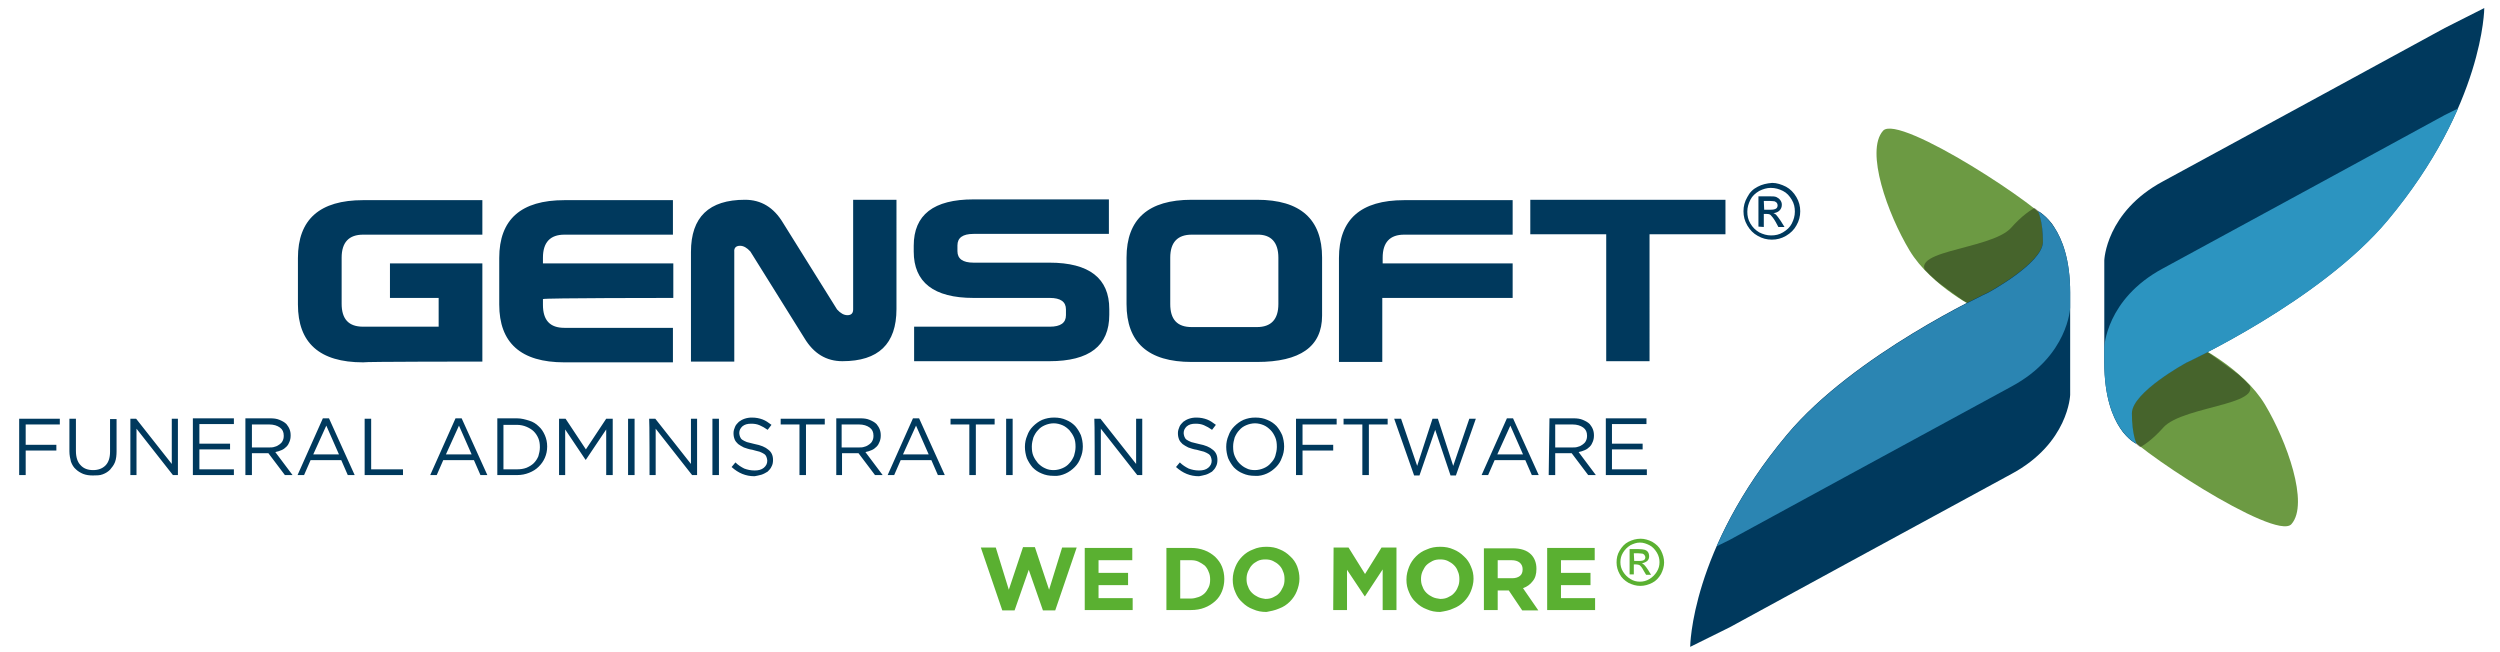 <?xml version="1.0" encoding="utf-8"?>
<!-- Generator: Adobe Illustrator 24.0.2, SVG Export Plug-In . SVG Version: 6.00 Build 0)  -->
<svg version="1.1" id="Layer_1" xmlns="http://www.w3.org/2000/svg" xmlns:xlink="http://www.w3.org/1999/xlink" x="0px" y="0px"
	 viewBox="0 0 652 170.1" style="enable-background:new 0 0 652 170.1;" xml:space="preserve">
<style type="text/css">
	.st0{clip-path:url(#SVGID_2_);}
	.st1{clip-path:url(#SVGID_4_);fill:#6C9A43;}
	.st2{clip-path:url(#SVGID_6_);}
	.st3{opacity:0.35;clip-path:url(#SVGID_8_);}
	.st4{clip-path:url(#SVGID_10_);}
	.st5{clip-path:url(#SVGID_12_);}
	.st6{clip-path:url(#SVGID_14_);}
	.st7{clip-path:url(#SVGID_16_);fill:#6C9A43;}
	.st8{clip-path:url(#SVGID_18_);}
	.st9{opacity:0.35;clip-path:url(#SVGID_20_);}
	.st10{clip-path:url(#SVGID_22_);}
	.st11{clip-path:url(#SVGID_24_);}
	.st12{clip-path:url(#SVGID_26_);}
	.st13{clip-path:url(#SVGID_28_);fill:#5AB031;}
	.st14{clip-path:url(#SVGID_30_);fill:#00395D;}
	.st15{clip-path:url(#SVGID_32_);}
	.st16{clip-path:url(#SVGID_34_);fill:#2C94C0;}
	.st17{clip-path:url(#SVGID_36_);}
	.st18{clip-path:url(#SVGID_38_);fill:#00395D;}
	.st19{clip-path:url(#SVGID_40_);}
	.st20{clip-path:url(#SVGID_42_);fill:#2B85B2;}
	.st21{clip-path:url(#SVGID_44_);}
	.st22{clip-path:url(#SVGID_46_);fill:#00395D;}
	.st23{clip-path:url(#SVGID_48_);fill:#00395D;}
	.st24{clip-path:url(#SVGID_50_);fill:#00395D;}
	.st25{clip-path:url(#SVGID_52_);fill:#00395D;}
	.st26{clip-path:url(#SVGID_54_);fill:#5AB031;}
</style>
<g>
	<g>
		<defs>
			<rect id="SVGID_1_" x="5" y="2.1" width="642.9" height="166.6"/>
		</defs>
		<clipPath id="SVGID_2_">
			<use xlink:href="#SVGID_1_"  style="overflow:visible;"/>
		</clipPath>
		<g class="st0">
			<g>
				<defs>
					<rect id="SVGID_3_" x="5" y="2.1" width="642.9" height="166.6"/>
				</defs>
				<clipPath id="SVGID_4_">
					<use xlink:href="#SVGID_3_"  style="overflow:visible;"/>
				</clipPath>
				<path class="st1" d="M516.3,80.9c0,0-12.6-6.1-18.3-15.6s-11.6-25.9-6.9-31.2c4.1-4.6,42.5,20.6,44.4,25s-4.4,20-4.4,20
					L516.3,80.9z"/>
			</g>
		</g>
	</g>
	<g>
		<defs>
			<rect id="SVGID_5_" x="5" y="2.1" width="642.9" height="166.6"/>
		</defs>
		<clipPath id="SVGID_6_">
			<use xlink:href="#SVGID_5_"  style="overflow:visible;"/>
		</clipPath>
		<g class="st2">
			<g>
				<defs>
					<path id="SVGID_7_" d="M491.1,34c-4.8,5.3,1.1,21.7,6.9,31.2c5.7,9.5,18.3,15.6,18.3,15.6l14.8-1.9c0,0,6.3-15.6,4.4-20
						c-1.7-4-34.1-25.5-42.7-25.5C492.1,33.4,491.5,33.6,491.1,34"/>
				</defs>
				<clipPath id="SVGID_8_">
					<use xlink:href="#SVGID_7_"  style="overflow:visible;"/>
				</clipPath>
				<g class="st3">
					<g>
						<g>
							<defs>
								<rect id="SVGID_9_" x="492.8" y="52.1" width="54.4" height="36"/>
							</defs>
							<clipPath id="SVGID_10_">
								<use xlink:href="#SVGID_9_"  style="overflow:visible;"/>
							</clipPath>
							<g class="st4">
								<g>
									<g>
										<defs>
											<rect id="SVGID_11_" x="492.8" y="51.5" width="55.7" height="36.5"/>
										</defs>
										<clipPath id="SVGID_12_">
											<use xlink:href="#SVGID_11_"  style="overflow:visible;"/>
										</clipPath>
										<path class="st5" d="M516,80.9c0,0,2.1,2.1-11.8-8.2c-10.2-7.5,15.1-7.2,20.4-13.4c4.7-5.3,11-8.9,13.1-3.8
											s-5,23.1-5,23.1L516,80.9z"/>
									</g>
								</g>
							</g>
						</g>
					</g>
				</g>
			</g>
		</g>
	</g>
	<g>
		<defs>
			<rect id="SVGID_13_" x="5" y="2.1" width="642.9" height="166.6"/>
		</defs>
		<clipPath id="SVGID_14_">
			<use xlink:href="#SVGID_13_"  style="overflow:visible;"/>
		</clipPath>
		<g class="st6">
			<g>
				<defs>
					<rect id="SVGID_15_" x="5" y="2.1" width="642.9" height="166.6"/>
				</defs>
				<clipPath id="SVGID_16_">
					<use xlink:href="#SVGID_15_"  style="overflow:visible;"/>
				</clipPath>
				<path class="st7" d="M572.4,89.9c0,0,12.6,6.1,18.3,15.6s11.6,25.9,6.9,31.2c-4.1,4.6-42.5-20.6-44.4-25c-1.9-4.4,4.4-20,4.4-20
					L572.4,89.9z"/>
			</g>
		</g>
	</g>
	<g>
		<defs>
			<rect id="SVGID_17_" x="5" y="2.1" width="642.9" height="166.6"/>
		</defs>
		<clipPath id="SVGID_18_">
			<use xlink:href="#SVGID_17_"  style="overflow:visible;"/>
		</clipPath>
		<g class="st8">
			<g>
				<defs>
					<path id="SVGID_19_" d="M557.6,91.9c0,0-6.3,15.6-4.4,20c1.9,4.4,40.3,29.6,44.4,25c4.8-5.3-1.1-21.7-6.9-31.2
						C585,96.1,572.4,90,572.4,90L557.6,91.9z"/>
				</defs>
				<clipPath id="SVGID_20_">
					<use xlink:href="#SVGID_19_"  style="overflow:visible;"/>
				</clipPath>
				<g class="st9">
					<g>
						<g>
							<defs>
								<rect id="SVGID_21_" x="541.5" y="82.8" width="54.4" height="36"/>
							</defs>
							<clipPath id="SVGID_22_">
								<use xlink:href="#SVGID_21_"  style="overflow:visible;"/>
							</clipPath>
							<g class="st10">
								<g>
									<g>
										<defs>
											<rect id="SVGID_23_" x="540.2" y="82.8" width="55.7" height="36.5"/>
										</defs>
										<clipPath id="SVGID_24_">
											<use xlink:href="#SVGID_23_"  style="overflow:visible;"/>
										</clipPath>
										<path class="st11" d="M572.7,90c0,0-2.1-2.1,11.8,8.2c10.2,7.5-15.1,7.2-20.4,13.4c-4.7,5.3-11,8.9-13.1,3.8
											c-2.2-5.1,5-23.1,5-23.1L572.7,90z"/>
									</g>
								</g>
							</g>
						</g>
					</g>
				</g>
			</g>
		</g>
	</g>
	<g>
		<defs>
			<rect id="SVGID_25_" x="5" y="2.1" width="642.9" height="166.6"/>
		</defs>
		<clipPath id="SVGID_26_">
			<use xlink:href="#SVGID_25_"  style="overflow:visible;"/>
		</clipPath>
		<g class="st12">
			<g>
				<defs>
					<rect id="SVGID_27_" x="5" y="2.1" width="642.9" height="166.6"/>
				</defs>
				<clipPath id="SVGID_28_">
					<use xlink:href="#SVGID_27_"  style="overflow:visible;"/>
				</clipPath>
				<path class="st13" d="M261.4,159.2h3.2l3.7-10.6l3.7,10.6h3.2l5.6-16.4h-3.8l-3.4,11l-3.7-11.1h-3.1l-3.7,11.1l-3.4-11h-3.9
					L261.4,159.2z M282.9,159.1h12.5V156h-8.9v-3.4h7.7v-3.2h-7.7v-3.3h8.8v-3.2h-12.4C282.9,142.9,282.9,159.1,282.9,159.1z
					 M307.8,155.9v-9.8h2.8c0.7,0,1.4,0.1,2,0.4c0.6,0.3,1.1,0.6,1.6,1c0.4,0.4,0.8,1,1,1.6c0.3,0.6,0.4,1.3,0.4,2v0.1
					c0,0.7-0.1,1.4-0.4,2c-0.3,0.6-0.6,1.1-1,1.5c-0.4,0.4-1,0.8-1.6,1c-0.6,0.2-1.3,0.4-2,0.4H307.8z M304.2,159.1h6.4
					c1.3,0,2.5-0.2,3.5-0.6c1.1-0.4,2-1,2.8-1.7c0.8-0.7,1.4-1.6,1.8-2.6c0.4-1,0.6-2.1,0.6-3.2V151c0-1.1-0.2-2.2-0.6-3.2
					c-0.4-1-1-1.8-1.8-2.6c-0.8-0.7-1.7-1.3-2.8-1.7c-1.1-0.4-2.2-0.6-3.5-0.6h-6.4V159.1z M328.1,155.7c-0.6-0.3-1.1-0.6-1.6-1.1
					c-0.5-0.5-0.8-1-1-1.6c-0.3-0.6-0.4-1.3-0.4-2V151c0-0.7,0.1-1.3,0.4-2c0.3-0.6,0.6-1.2,1-1.6c0.4-0.5,1-0.8,1.5-1.1
					c0.6-0.3,1.3-0.4,2-0.4c0.7,0,1.4,0.1,2,0.4c0.6,0.3,1.1,0.6,1.6,1.1c0.5,0.5,0.8,1,1,1.6c0.3,0.6,0.4,1.3,0.4,2v0.1
					c0,0.7-0.1,1.4-0.4,2c-0.3,0.6-0.6,1.2-1,1.6c-0.4,0.5-1,0.8-1.6,1.1c-0.6,0.3-1.3,0.4-2,0.4C329.4,156.1,328.7,156,328.1,155.7
					 M333.6,158.7c1.1-0.4,2-1,2.8-1.8c0.8-0.8,1.4-1.7,1.8-2.7c0.4-1,0.7-2.1,0.7-3.3V151c0-1.2-0.2-2.2-0.6-3.3
					c-0.4-1-1-1.9-1.8-2.6c-0.8-0.8-1.7-1.4-2.7-1.8c-1.1-0.5-2.2-0.7-3.5-0.7c-1.3,0-2.4,0.2-3.5,0.7c-1.1,0.4-2,1-2.8,1.8
					c-0.8,0.8-1.4,1.7-1.8,2.7s-0.7,2.1-0.7,3.3v0.1c0,1.2,0.2,2.2,0.7,3.3c0.4,1,1,1.9,1.8,2.6c0.8,0.8,1.7,1.4,2.8,1.8
					c1.1,0.5,2.2,0.7,3.5,0.7C331.3,159.4,332.5,159.2,333.6,158.7 M347.7,159.1h3.6v-10.5l4.6,6.9h0.1l4.6-7v10.6h3.6v-16.3h-3.9
					l-4.3,6.9l-4.3-6.9h-3.9L347.7,159.1L347.7,159.1z M373.6,155.7c-0.6-0.3-1.1-0.6-1.6-1.1c-0.5-0.5-0.8-1-1-1.6
					c-0.3-0.6-0.4-1.3-0.4-2V151c0-0.7,0.1-1.3,0.4-2c0.3-0.6,0.6-1.2,1-1.6s1-0.8,1.6-1.1c0.6-0.3,1.3-0.4,2-0.4
					c0.7,0,1.4,0.1,2,0.4c0.6,0.3,1.1,0.6,1.6,1.1c0.5,0.5,0.8,1,1,1.6c0.3,0.6,0.4,1.3,0.4,2v0.1c0,0.7-0.1,1.4-0.4,2
					c-0.2,0.6-0.6,1.2-1,1.6c-0.4,0.5-1,0.8-1.6,1.1c-0.6,0.3-1.3,0.4-2,0.4C374.9,156.1,374.2,156,373.6,155.7 M379,158.7
					c1.1-0.4,2-1,2.8-1.8c0.8-0.8,1.4-1.7,1.8-2.7c0.4-1,0.7-2.1,0.7-3.3V151c0-1.2-0.2-2.2-0.7-3.3c-0.4-1-1-1.9-1.8-2.6
					c-0.8-0.8-1.7-1.4-2.7-1.8c-1.1-0.5-2.2-0.7-3.5-0.7c-1.3,0-2.4,0.2-3.5,0.7c-1.1,0.4-2,1-2.8,1.8c-0.8,0.8-1.4,1.7-1.8,2.7
					s-0.7,2.1-0.7,3.3v0.1c0,1.2,0.2,2.2,0.7,3.3c0.4,1,1,1.9,1.8,2.6c0.8,0.8,1.7,1.4,2.8,1.8c1.1,0.5,2.2,0.7,3.5,0.7
					C376.8,159.4,378,159.2,379,158.7 M390.6,150.8v-4.7h3.6c0.9,0,1.6,0.2,2.1,0.6c0.5,0.4,0.8,1,0.8,1.7v0.1
					c0,0.7-0.2,1.3-0.7,1.7c-0.5,0.4-1.2,0.6-2,0.6H390.6z M387,159.1h3.6V154h2.8h0.1l3.5,5.2h4.2l-4-5.8c1.1-0.4,1.9-1,2.5-1.8
					c0.7-0.8,1-1.9,1-3.2v-0.1c0-1.5-0.5-2.8-1.4-3.7c-1.1-1.1-2.7-1.6-4.8-1.6H387V159.1z M403.5,159.1H416V156h-8.9v-3.4h7.7v-3.2
					h-7.7v-3.3h8.8v-3.2h-12.4L403.5,159.1L403.5,159.1z"/>
			</g>
			<g>
				<defs>
					<rect id="SVGID_29_" x="5" y="2.1" width="642.9" height="166.6"/>
				</defs>
				<clipPath id="SVGID_30_">
					<use xlink:href="#SVGID_29_"  style="overflow:visible;"/>
				</clipPath>
				<path class="st14" d="M548.8,94.5V67.9c0,0,0.4-12.6,15.3-20.6c14.8-8,73.5-40,73.5-40l10.3-5.2c0,0-0.1,25.3-25.2,55.3
					c-17.5,21-52.6,37.2-52.6,37.2s-14.2,7.7-14.2,13.2c0,5.5,1.2,7.9,1.2,7.9S548.8,112.1,548.8,94.5"/>
			</g>
		</g>
	</g>
	<g>
		<defs>
			<rect id="SVGID_31_" x="5" y="2.1" width="642.9" height="166.6"/>
		</defs>
		<clipPath id="SVGID_32_">
			<use xlink:href="#SVGID_31_"  style="overflow:visible;"/>
		</clipPath>
		<g class="st15">
			<g>
				<defs>
					<path id="SVGID_33_" d="M647.9,2.1l-10.3,5.1c0,0-58.7,32-73.5,40s-15.3,20.6-15.3,20.6v26.7c0,17.6,8.4,21.2,8.4,21.2
						s-1.2-2.4-1.2-7.9c0-5.5,14.2-13.2,14.2-13.2s35.1-16.2,52.6-37.2C647.8,27.4,647.9,2.1,647.9,2.1z"/>
				</defs>
				<clipPath id="SVGID_34_">
					<use xlink:href="#SVGID_33_"  style="overflow:visible;"/>
				</clipPath>
				<path class="st16" d="M548.8,117.3V90.6c0,0,0.4-12.6,15.3-20.6c14.8-8,73.5-40,73.5-40l10.3-5.1c0,0-0.1,25.3-25.2,55.3
					c-17.5,21-52.6,37.2-52.6,37.2s-13.3,6.9-13.3,12.4c0,5.5,0.8,7.8,0.8,7.8S548.8,137.6,548.8,117.3"/>
			</g>
		</g>
	</g>
	<g>
		<defs>
			<rect id="SVGID_35_" x="5" y="2.1" width="642.9" height="166.6"/>
		</defs>
		<clipPath id="SVGID_36_">
			<use xlink:href="#SVGID_35_"  style="overflow:visible;"/>
		</clipPath>
		<g class="st17">
			<g>
				<defs>
					<rect id="SVGID_37_" x="5" y="2.1" width="642.9" height="166.6"/>
				</defs>
				<clipPath id="SVGID_38_">
					<use xlink:href="#SVGID_37_"  style="overflow:visible;"/>
				</clipPath>
				<path class="st18" d="M539.9,76.3V103c0,0-0.4,12.6-15.3,20.6c-14.8,8-73.5,40-73.5,40l-10.3,5.1c0,0,0.1-25.3,25.2-55.3
					c17.5-21,52.6-37.2,52.6-37.2s14.2-7.7,14.2-13.2s-1.2-7.9-1.2-7.9S539.9,59.1,539.9,76.3"/>
			</g>
		</g>
	</g>
	<g>
		<defs>
			<rect id="SVGID_39_" x="5" y="2.1" width="642.9" height="166.6"/>
		</defs>
		<clipPath id="SVGID_40_">
			<use xlink:href="#SVGID_39_"  style="overflow:visible;"/>
		</clipPath>
		<g class="st19">
			<g>
				<defs>
					<path id="SVGID_41_" d="M532.8,63.1c0,5.5-14.2,13.2-14.2,13.2s-35.1,16.2-52.6,37.2c-25.1,30-25.2,55.3-25.2,55.3l10.3-5.1
						c0,0,58.7-32,73.5-40c14.8-8,15.3-20.6,15.3-20.6V76.3c0-17.2-8.4-21.2-8.4-21.2S532.8,57.5,532.8,63.1"/>
				</defs>
				<clipPath id="SVGID_42_">
					<use xlink:href="#SVGID_41_"  style="overflow:visible;"/>
				</clipPath>
				<path class="st20" d="M539.9,53.5v26.7c0,0-0.4,12.6-15.3,20.6c-14.8,8-73.5,40-73.5,40l-10.3,5.1c0,0,0.1-25.3,25.2-55.3
					c17.5-21,52.6-37.2,52.6-37.2s13.3-6.9,13.3-12.4s-0.8-7.8-0.8-7.8S539.9,33.2,539.9,53.5"/>
			</g>
		</g>
	</g>
	<g>
		<defs>
			<rect id="SVGID_43_" x="5" y="2.1" width="642.9" height="166.6"/>
		</defs>
		<clipPath id="SVGID_44_">
			<use xlink:href="#SVGID_43_"  style="overflow:visible;"/>
		</clipPath>
		<g class="st21">
			<g>
				<defs>
					<rect id="SVGID_45_" x="5" y="2.1" width="642.9" height="166.6"/>
				</defs>
				<clipPath id="SVGID_46_">
					<use xlink:href="#SVGID_45_"  style="overflow:visible;"/>
				</clipPath>
				<path class="st22" d="M450,61.1v-9h-50.9v9h19.8v33.1h11.3V61.1H450z M394.5,77.7v-9h-33.9v-1.5c0-4,1.9-6,5.6-6h28.3l0-9h-28.3
					c-11.3,0-17,5-17,15.1v27.1h11.3V77.7H394.5z M333.4,67.2v12.1c0,4-1.9,6-5.6,6h-17c-3.8,0-5.6-2-5.6-6V67.2c0-4,1.9-6,5.6-6h17
					C331.5,61.1,333.4,63.2,333.4,67.2 M293.8,67.2v12.1c0,10,5.6,15.1,17,15.1h17c11.3,0,17-4,17-12.1V67.2c0-10-5.6-15.1-17-15.1
					h-17C299.5,52.1,293.8,57.1,293.8,67.2 M273.8,77.7c2.8,0,4.2,1,4.2,3v1.5c0,2-1.4,3-4.2,3h-35.4l0,9h35.3
					c10.4,0,15.6-4,15.6-12.1v-1.5c0-8-5.2-12.1-15.6-12.1h-19.8c-2.8,0-4.2-1-4.2-3v-1.5c0-2,1.4-3,4.2-3h35.3v-9h-35.3
					c-10.4,0-15.6,4-15.6,12.1v1.5c0,8,5.2,12.1,15.6,12.1C253.9,77.7,273.8,77.7,273.8,77.7z"/>
			</g>
			<g>
				<defs>
					<rect id="SVGID_47_" x="5" y="2.1" width="642.9" height="166.6"/>
				</defs>
				<clipPath id="SVGID_48_">
					<use xlink:href="#SVGID_47_"  style="overflow:visible;"/>
				</clipPath>
				<path class="st23" d="M193,64.1c0.9,0,1.8,0.5,2.7,1.5l14.1,22.6c2.4,4,5.7,6,9.9,6c9.4,0,14.1-4.5,14.1-13.6V52.1h-11.3v28.6
					c0,1-0.5,1.5-1.5,1.5c-0.9,0-1.8-0.5-2.7-1.5l-14.1-22.6c-2.4-4-5.7-6-9.9-6c-9.4,0-14.1,4.5-14.1,13.6v28.6h11.3V65.7
					C191.4,64.7,191.9,64.1,193,64.1 M175.6,77.7v-9h-34v-1.5c0-4,1.9-6,5.6-6h28.3l0-9h-28.3c-11.3,0-17,5-17,15.1v12.1
					c0,10,5.6,15.1,17,15.1h28.3v-9h-28.3c-3.8,0-5.6-2-5.6-6v-1.5C141.7,77.7,175.6,77.7,175.6,77.7z M125.8,94.3V68.7h-24.1v9
					h12.7v7.5H94.7c-3.8,0-5.6-2-5.6-6V67.2c0-4,1.9-6,5.6-6h31.1l0-9H94.7c-11.3,0-17,5-17,15.1v12.1c0,10,5.6,15.1,17,15.1
					C94.7,94.3,125.8,94.3,125.8,94.3z"/>
			</g>
			<g>
				<defs>
					<rect id="SVGID_49_" x="5" y="2.1" width="642.9" height="166.6"/>
				</defs>
				<clipPath id="SVGID_50_">
					<use xlink:href="#SVGID_49_"  style="overflow:visible;"/>
				</clipPath>
				<path class="st24" d="M418.8,123.9h10.7v-1.5h-9.1v-5.2h8v-1.5h-8v-5.1h9v-1.5h-10.6L418.8,123.9L418.8,123.9z M403.9,123.9h1.7
					v-5.7h4.2h0.1l4.3,5.7h2l-4.5-6c0.6-0.1,1.1-0.3,1.6-0.5c0.5-0.2,0.9-0.5,1.3-0.9c0.4-0.4,0.6-0.8,0.8-1.3s0.3-1,0.3-1.6v-0.1
					c0-0.6-0.1-1.1-0.3-1.6c-0.2-0.5-0.5-0.9-0.8-1.3c-0.5-0.5-1.1-0.8-1.8-1.1c-0.7-0.3-1.5-0.4-2.4-0.4h-6.3L403.9,123.9
					L403.9,123.9z M405.6,116.7v-6h4.5c1.2,0,2.1,0.3,2.8,0.8c0.7,0.5,1,1.2,1,2.1v0.1c0,0.5-0.1,0.9-0.3,1.3
					c-0.2,0.4-0.5,0.7-0.8,0.9s-0.7,0.5-1.2,0.6c-0.5,0.2-1,0.2-1.5,0.2L405.6,116.7L405.6,116.7z M386.4,123.9h1.7l1.7-3.9h8
					l1.7,3.9h1.8l-6.7-14.8H393L386.4,123.9z M390.5,118.5l3.4-7.5l3.3,7.5H390.5z M368.8,124h1.4l4.1-11.9l4,11.9h1.4l5.2-14.8
					h-1.7l-4.2,12.3l-4-12.3h-1.4l-4,12.3l-4.2-12.3h-1.8L368.8,124z M355.3,123.9h1.7v-13.2h4.9v-1.5h-11.5v1.5h4.9V123.9z
					 M338,123.9h1.7v-6.4h8V116h-8v-5.3h8.9v-1.5H338V123.9z M330.4,123.5c0.9-0.4,1.7-1,2.4-1.7c0.7-0.7,1.2-1.5,1.5-2.4
					c0.4-0.9,0.6-1.9,0.6-2.9c0,0,0,0,0-0.1c0-1-0.2-2-0.5-2.9c-0.4-0.9-0.9-1.7-1.5-2.4c-0.7-0.7-1.4-1.2-2.4-1.6
					c-0.9-0.4-1.9-0.6-3.1-0.6s-2.1,0.2-3.1,0.6c-0.9,0.4-1.7,1-2.4,1.7c-0.7,0.7-1.2,1.5-1.5,2.4c-0.4,0.9-0.6,1.9-0.6,2.9v0.1
					c0,1,0.2,2,0.5,2.9c0.4,0.9,0.9,1.7,1.5,2.4c0.7,0.7,1.4,1.2,2.4,1.6c0.9,0.4,1.9,0.6,3.1,0.6
					C328.4,124.2,329.5,123.9,330.4,123.5 M325,122.1c-0.7-0.3-1.3-0.8-1.8-1.3s-0.9-1.2-1.2-1.9c-0.3-0.7-0.4-1.5-0.4-2.4v-0.1
					c0-0.8,0.2-1.6,0.4-2.3c0.3-0.7,0.7-1.4,1.2-1.9c0.5-0.6,1.1-1,1.8-1.3c0.7-0.3,1.5-0.5,2.3-0.5c0.8,0,1.6,0.2,2.3,0.5
					c0.7,0.3,1.3,0.8,1.8,1.3s0.9,1.2,1.2,1.9s0.4,1.5,0.4,2.4v0.1c0,0.8-0.2,1.6-0.4,2.3s-0.7,1.4-1.2,1.9c-0.5,0.6-1.1,1-1.8,1.3
					c-0.7,0.3-1.5,0.5-2.3,0.5C326.5,122.6,325.7,122.5,325,122.1 M314.5,123.8c0.6-0.2,1.1-0.5,1.6-0.8c0.4-0.4,0.8-0.8,1-1.3
					c0.3-0.5,0.4-1.1,0.4-1.7v-0.1c0-1.1-0.4-2-1.2-2.6c-0.8-0.7-2-1.2-3.6-1.5c-0.8-0.2-1.5-0.4-2-0.5c-0.5-0.2-0.9-0.4-1.2-0.6
					c-0.3-0.2-0.5-0.5-0.6-0.8c-0.1-0.3-0.2-0.6-0.2-0.9v-0.1c0-0.7,0.3-1.2,0.8-1.7c0.6-0.5,1.3-0.7,2.3-0.7c0.8,0,1.5,0.1,2.2,0.4
					c0.7,0.3,1.4,0.7,2.1,1.2l1-1.3c-0.8-0.6-1.5-1.1-2.3-1.4c-0.8-0.3-1.7-0.5-2.8-0.5c-0.7,0-1.3,0.1-1.9,0.3
					c-0.6,0.2-1.1,0.5-1.5,0.8c-0.4,0.4-0.8,0.8-1,1.3c-0.2,0.5-0.4,1-0.4,1.6v0.1c0,0.6,0.1,1.1,0.3,1.6c0.2,0.5,0.5,0.8,0.9,1.2
					c0.4,0.3,0.9,0.6,1.5,0.9c0.6,0.2,1.4,0.5,2.2,0.6c0.8,0.2,1.4,0.4,1.9,0.5c0.5,0.2,0.9,0.4,1.2,0.6s0.5,0.5,0.6,0.8
					c0.1,0.3,0.2,0.6,0.2,0.9v0.1c0,0.7-0.3,1.3-0.9,1.8c-0.6,0.5-1.4,0.7-2.4,0.7c-1,0-1.9-0.2-2.7-0.5c-0.8-0.4-1.6-0.9-2.3-1.6
					l-1,1.2c0.9,0.8,1.8,1.4,2.8,1.8c1,0.4,2,0.6,3.2,0.6C313.2,124.1,313.8,124,314.5,123.8 M285.5,123.9h1.6v-12.1l9.5,12.1h1.3
					v-14.7h-1.6V121l-9.3-11.8h-1.6C285.5,109.2,285.5,123.9,285.5,123.9z M277.9,123.5c0.9-0.4,1.7-1,2.4-1.7
					c0.7-0.7,1.2-1.5,1.5-2.4c0.4-0.9,0.6-1.9,0.6-2.9c0,0,0,0,0-0.1c0-1-0.2-2-0.5-2.9c-0.4-0.9-0.9-1.7-1.5-2.4
					c-0.7-0.7-1.4-1.2-2.4-1.6c-0.9-0.4-1.9-0.6-3.1-0.6c-1.1,0-2.1,0.2-3.1,0.6c-0.9,0.4-1.7,1-2.4,1.7c-0.7,0.7-1.2,1.5-1.5,2.4
					c-0.4,0.9-0.6,1.9-0.6,2.9v0.1c0,1,0.2,2,0.5,2.9c0.4,0.9,0.9,1.7,1.5,2.4c0.7,0.7,1.4,1.2,2.4,1.6c0.9,0.4,1.9,0.6,3.1,0.6
					C276,124.2,277,123.9,277.9,123.5 M272.5,122.1c-0.7-0.3-1.3-0.8-1.8-1.3c-0.5-0.6-0.9-1.2-1.2-1.9c-0.3-0.7-0.4-1.5-0.4-2.4
					v-0.1c0-0.8,0.2-1.6,0.4-2.3c0.3-0.7,0.7-1.4,1.2-1.9c0.5-0.6,1.1-1,1.8-1.3c0.7-0.3,1.5-0.5,2.3-0.5s1.6,0.2,2.3,0.5
					c0.7,0.3,1.3,0.8,1.8,1.3c0.5,0.6,0.9,1.2,1.2,1.9c0.3,0.7,0.4,1.5,0.4,2.4v0.1c0,0.8-0.2,1.6-0.4,2.3c-0.3,0.7-0.7,1.4-1.2,1.9
					c-0.5,0.6-1.1,1-1.8,1.3c-0.7,0.3-1.5,0.5-2.3,0.5C274,122.6,273.3,122.5,272.5,122.1 M262.4,123.9h1.7v-14.7h-1.7V123.9z
					 M252.8,123.9h1.7v-13.2h4.9v-1.5h-11.5v1.5h4.9L252.8,123.9L252.8,123.9z M231.5,123.9h1.7l1.7-3.9h8l1.7,3.9h1.8l-6.7-14.8
					h-1.6L231.5,123.9z M235.5,118.5l3.4-7.5l3.3,7.5H235.5z M217.9,123.9h1.7v-5.7h4.2h0.1l4.3,5.7h2l-4.5-6
					c0.6-0.1,1.1-0.3,1.6-0.5c0.5-0.2,0.9-0.5,1.3-0.9c0.4-0.4,0.6-0.8,0.8-1.3c0.2-0.5,0.3-1,0.3-1.6v-0.1c0-0.6-0.1-1.1-0.3-1.6
					c-0.2-0.5-0.5-0.9-0.8-1.3c-0.5-0.5-1.1-0.8-1.8-1.1c-0.7-0.3-1.5-0.4-2.4-0.4h-6.3V123.9z M219.5,116.7v-6h4.5
					c1.2,0,2.1,0.3,2.8,0.8c0.7,0.5,1,1.2,1,2.1v0.1c0,0.5-0.1,0.9-0.3,1.3c-0.2,0.4-0.5,0.7-0.8,0.9s-0.7,0.5-1.2,0.6
					c-0.5,0.2-1,0.2-1.5,0.2L219.5,116.7L219.5,116.7z M208.5,123.9h1.7v-13.2h4.9v-1.5h-11.5v1.5h4.9L208.5,123.9L208.5,123.9z
					 M198.6,123.8c0.6-0.2,1.1-0.5,1.6-0.8c0.4-0.4,0.8-0.8,1-1.3c0.3-0.5,0.4-1.1,0.4-1.7v-0.1c0-1.1-0.4-2-1.2-2.6
					c-0.8-0.7-2-1.2-3.6-1.5c-0.8-0.2-1.5-0.4-2-0.5c-0.5-0.2-0.9-0.4-1.2-0.6c-0.3-0.2-0.5-0.5-0.6-0.8c-0.1-0.3-0.2-0.6-0.2-0.9
					v-0.1c0-0.7,0.3-1.2,0.8-1.7c0.6-0.5,1.3-0.7,2.3-0.7c0.8,0,1.5,0.1,2.2,0.4c0.7,0.3,1.4,0.7,2.1,1.2l1-1.3
					c-0.8-0.6-1.5-1.1-2.3-1.4c-0.8-0.3-1.7-0.5-2.8-0.5c-0.7,0-1.3,0.1-1.9,0.3c-0.6,0.2-1.1,0.5-1.5,0.8c-0.4,0.4-0.8,0.8-1,1.3
					c-0.2,0.5-0.4,1-0.4,1.6v0.1c0,0.6,0.1,1.1,0.3,1.6c0.2,0.5,0.5,0.8,0.9,1.2c0.4,0.3,0.9,0.6,1.5,0.9c0.6,0.2,1.4,0.5,2.2,0.6
					c0.8,0.2,1.4,0.4,1.9,0.5c0.5,0.2,0.9,0.4,1.2,0.6s0.5,0.5,0.6,0.8c0.1,0.3,0.2,0.6,0.2,0.9v0.1c0,0.7-0.3,1.3-0.9,1.8
					c-0.6,0.5-1.4,0.7-2.4,0.7c-1,0-1.9-0.2-2.7-0.5c-0.8-0.4-1.6-0.9-2.3-1.6l-1,1.2c0.9,0.8,1.8,1.4,2.8,1.8c1,0.4,2,0.6,3.2,0.6
					C197.3,124.1,197.9,124,198.6,123.8 M185.8,123.9h1.7v-14.7h-1.7V123.9z M169.4,123.9h1.6v-12.1l9.5,12.1h1.3v-14.7h-1.6V121
					l-9.3-11.8h-1.6C169.4,109.2,169.4,123.9,169.4,123.9z M163.8,123.9h1.7v-14.7h-1.7V123.9z M145.8,123.9h1.6V112l5.3,7.9h0.1
					l5.3-7.9v11.9h1.7v-14.7h-1.7l-5.3,8l-5.3-8h-1.7L145.8,123.9L145.8,123.9z M129.7,123.9h5.1c1.2,0,2.2-0.2,3.2-0.6
					c1-0.4,1.8-0.9,2.5-1.6c0.7-0.7,1.2-1.4,1.6-2.3c0.4-0.9,0.6-1.9,0.6-2.9v-0.1c0-1-0.2-2-0.6-2.9c-0.4-0.9-0.9-1.7-1.6-2.3
					c-0.7-0.7-1.5-1.2-2.5-1.5s-2-0.6-3.2-0.6h-5.1V123.9z M131.3,122.4v-11.6h3.5c0.9,0,1.8,0.2,2.5,0.5s1.4,0.7,1.9,1.2
					s0.9,1.1,1.2,1.8c0.3,0.7,0.4,1.5,0.4,2.3v0.1c0,0.8-0.2,1.6-0.4,2.3c-0.3,0.7-0.7,1.3-1.2,1.8c-0.5,0.5-1.2,0.9-1.9,1.2
					c-0.8,0.3-1.6,0.4-2.5,0.4L131.3,122.4L131.3,122.4z M112.2,123.9h1.7l1.7-3.9h8l1.7,3.9h1.8l-6.7-14.8h-1.6L112.2,123.9z
					 M116.3,118.5l3.4-7.5l3.3,7.5H116.3z M95.2,123.9h9.9v-1.5h-8.3v-13.2h-1.7V123.9z M77.6,123.9h1.7l1.7-3.9h8l1.7,3.9h1.8
					l-6.7-14.8h-1.6L77.6,123.9z M81.7,118.5l3.4-7.5l3.3,7.5H81.7z M64,123.9h1.7v-5.7h4.2h0.1l4.3,5.7h2l-4.5-6
					c0.6-0.1,1.1-0.3,1.6-0.5c0.5-0.2,0.9-0.5,1.3-0.9c0.4-0.4,0.6-0.8,0.8-1.3c0.2-0.5,0.3-1,0.3-1.6v-0.1c0-0.6-0.1-1.1-0.3-1.6
					c-0.2-0.5-0.5-0.9-0.8-1.3c-0.5-0.5-1.1-0.8-1.8-1.1s-1.5-0.4-2.4-0.4H64C64,109.2,64,123.9,64,123.9z M65.7,116.7v-6h4.5
					c1.2,0,2.1,0.3,2.8,0.8c0.7,0.5,1,1.2,1,2.1v0.1c0,0.5-0.1,0.9-0.3,1.3c-0.2,0.4-0.5,0.7-0.8,0.9s-0.7,0.5-1.2,0.6
					c-0.5,0.2-1,0.2-1.5,0.2L65.7,116.7L65.7,116.7z M50.3,123.9H61v-1.5H52v-5.2h8v-1.5h-8v-5.1h9v-1.5H50.3V123.9z M34,123.9h1.6
					v-12.1l9.5,12.1h1.3v-14.7h-1.6V121l-9.3-11.8H34V123.9z M26.8,123.7c0.8-0.3,1.4-0.7,1.9-1.2c0.5-0.6,1-1.2,1.3-2
					c0.3-0.8,0.4-1.8,0.4-2.8v-8.4h-1.7v8.5c0,1.6-0.4,2.8-1.2,3.6c-0.8,0.8-1.9,1.2-3.2,1.2c-1.4,0-2.5-0.4-3.3-1.3
					c-0.8-0.8-1.2-2.1-1.2-3.7v-8.4h-1.7v8.5c0,1,0.2,1.9,0.4,2.7c0.3,0.8,0.7,1.5,1.3,2c0.5,0.5,1.2,0.9,1.9,1.2
					c0.8,0.3,1.6,0.4,2.5,0.4S26.1,124,26.8,123.7 M5,123.9h1.7v-6.4h8V116h-8v-5.3h8.9v-1.5H5V123.9z"/>
			</g>
			<g>
				<defs>
					<rect id="SVGID_51_" x="5" y="2.1" width="642.9" height="166.6"/>
				</defs>
				<clipPath id="SVGID_52_">
					<use xlink:href="#SVGID_51_"  style="overflow:visible;"/>
				</clipPath>
				<path class="st25" d="M458.4,48.7c-1.2,0.6-2.1,1.5-2.7,2.7c-0.7,1.2-1,2.4-1,3.7c0,1.3,0.3,2.5,1,3.7c0.7,1.2,1.6,2.1,2.7,2.7
					c1.2,0.7,2.4,1,3.7,1c1.3,0,2.5-0.3,3.7-1c1.2-0.7,2.1-1.6,2.7-2.7c0.7-1.2,1-2.4,1-3.7c0-1.3-0.3-2.5-1-3.7
					c-0.7-1.2-1.6-2.1-2.7-2.7c-1.2-0.6-2.4-1-3.6-1C460.8,47.8,459.5,48.1,458.4,48.7 M465,49.8c1,0.5,1.7,1.3,2.3,2.3
					s0.8,2,0.8,3.1s-0.3,2.1-0.8,3.1c-0.5,1-1.3,1.7-2.3,2.3c-1,0.6-2,0.8-3.1,0.8c-1.1,0-2.1-0.3-3.1-0.8c-1-0.6-1.7-1.3-2.3-2.3
					c-0.6-1-0.8-2-0.8-3.1c0-1.1,0.3-2.1,0.8-3.1s1.3-1.7,2.3-2.3c1-0.5,2-0.8,3-0.8C463,49,464,49.3,465,49.8 M460,59.2v-3.4h0.8
					c0.5,0,0.8,0.1,1,0.3c0.3,0.3,0.8,0.9,1.3,1.8l0.7,1.3h1.6l-1-1.6c-0.5-0.7-0.9-1.3-1.2-1.6c-0.2-0.2-0.4-0.3-0.7-0.4
					c0.7-0.1,1.2-0.3,1.6-0.7c0.4-0.4,0.6-0.9,0.6-1.5c0-0.4-0.1-0.8-0.4-1.2c-0.3-0.4-0.6-0.6-1-0.8c-0.4-0.2-1.1-0.2-2-0.2h-2.7
					v7.9L460,59.2L460,59.2z M460,52.4h1.5c0.6,0,1.1,0.1,1.3,0.1c0.2,0.1,0.4,0.2,0.6,0.4c0.1,0.2,0.2,0.4,0.2,0.6
					c0,0.4-0.1,0.7-0.4,0.9c-0.3,0.2-0.8,0.3-1.5,0.3h-1.6L460,52.4L460,52.4z"/>
			</g>
			<g>
				<defs>
					<rect id="SVGID_53_" x="5" y="2.1" width="642.9" height="166.6"/>
				</defs>
				<clipPath id="SVGID_54_">
					<use xlink:href="#SVGID_53_"  style="overflow:visible;"/>
				</clipPath>
				<path class="st26" d="M424.7,141.3c-1,0.5-1.7,1.3-2.3,2.3c-0.6,1-0.8,2-0.8,3.1c0,1.1,0.3,2.1,0.8,3c0.5,1,1.3,1.7,2.3,2.3
					c1,0.5,2,0.8,3.1,0.8c1.1,0,2.1-0.3,3.1-0.8c1-0.5,1.7-1.3,2.3-2.3c0.5-1,0.8-2,0.8-3c0-1.1-0.3-2.1-0.8-3.1
					c-0.5-1-1.3-1.7-2.3-2.3c-1-0.5-2-0.8-3-0.8C426.7,140.5,425.7,140.8,424.7,141.3 M430.2,142.2c0.8,0.4,1.4,1.1,1.9,1.9
					c0.5,0.8,0.7,1.7,0.7,2.5c0,0.9-0.2,1.7-0.7,2.5c-0.5,0.8-1.1,1.4-1.9,1.9c-0.8,0.5-1.7,0.7-2.5,0.7c-0.9,0-1.7-0.2-2.5-0.7
					c-0.8-0.5-1.4-1.1-1.9-1.9s-0.7-1.6-0.7-2.5c0-0.9,0.2-1.7,0.7-2.5c0.5-0.8,1.1-1.4,1.9-1.9c0.8-0.4,1.6-0.7,2.5-0.7
					C428.6,141.5,429.4,141.8,430.2,142.2 M426.1,150v-2.8h0.6c0.4,0,0.7,0.1,0.9,0.2c0.3,0.2,0.7,0.7,1.1,1.5l0.6,1h1.3l-0.8-1.3
					c-0.4-0.6-0.7-1-1-1.3c-0.2-0.1-0.3-0.3-0.6-0.4c0.6-0.1,1-0.3,1.4-0.6c0.4-0.4,0.5-0.8,0.5-1.3c0-0.3-0.1-0.7-0.3-1
					c-0.2-0.3-0.5-0.5-0.8-0.6c-0.4-0.1-0.9-0.2-1.7-0.2H425v6.6H426.1z M426.1,144.3h1.2c0.5,0,0.9,0.1,1.1,0.1
					c0.2,0.1,0.4,0.2,0.5,0.4c0.1,0.2,0.2,0.3,0.2,0.5c0,0.3-0.1,0.6-0.3,0.7c-0.2,0.2-0.7,0.3-1.3,0.3h-1.3L426.1,144.3
					L426.1,144.3z"/>
			</g>
		</g>
	</g>
</g>
</svg>
